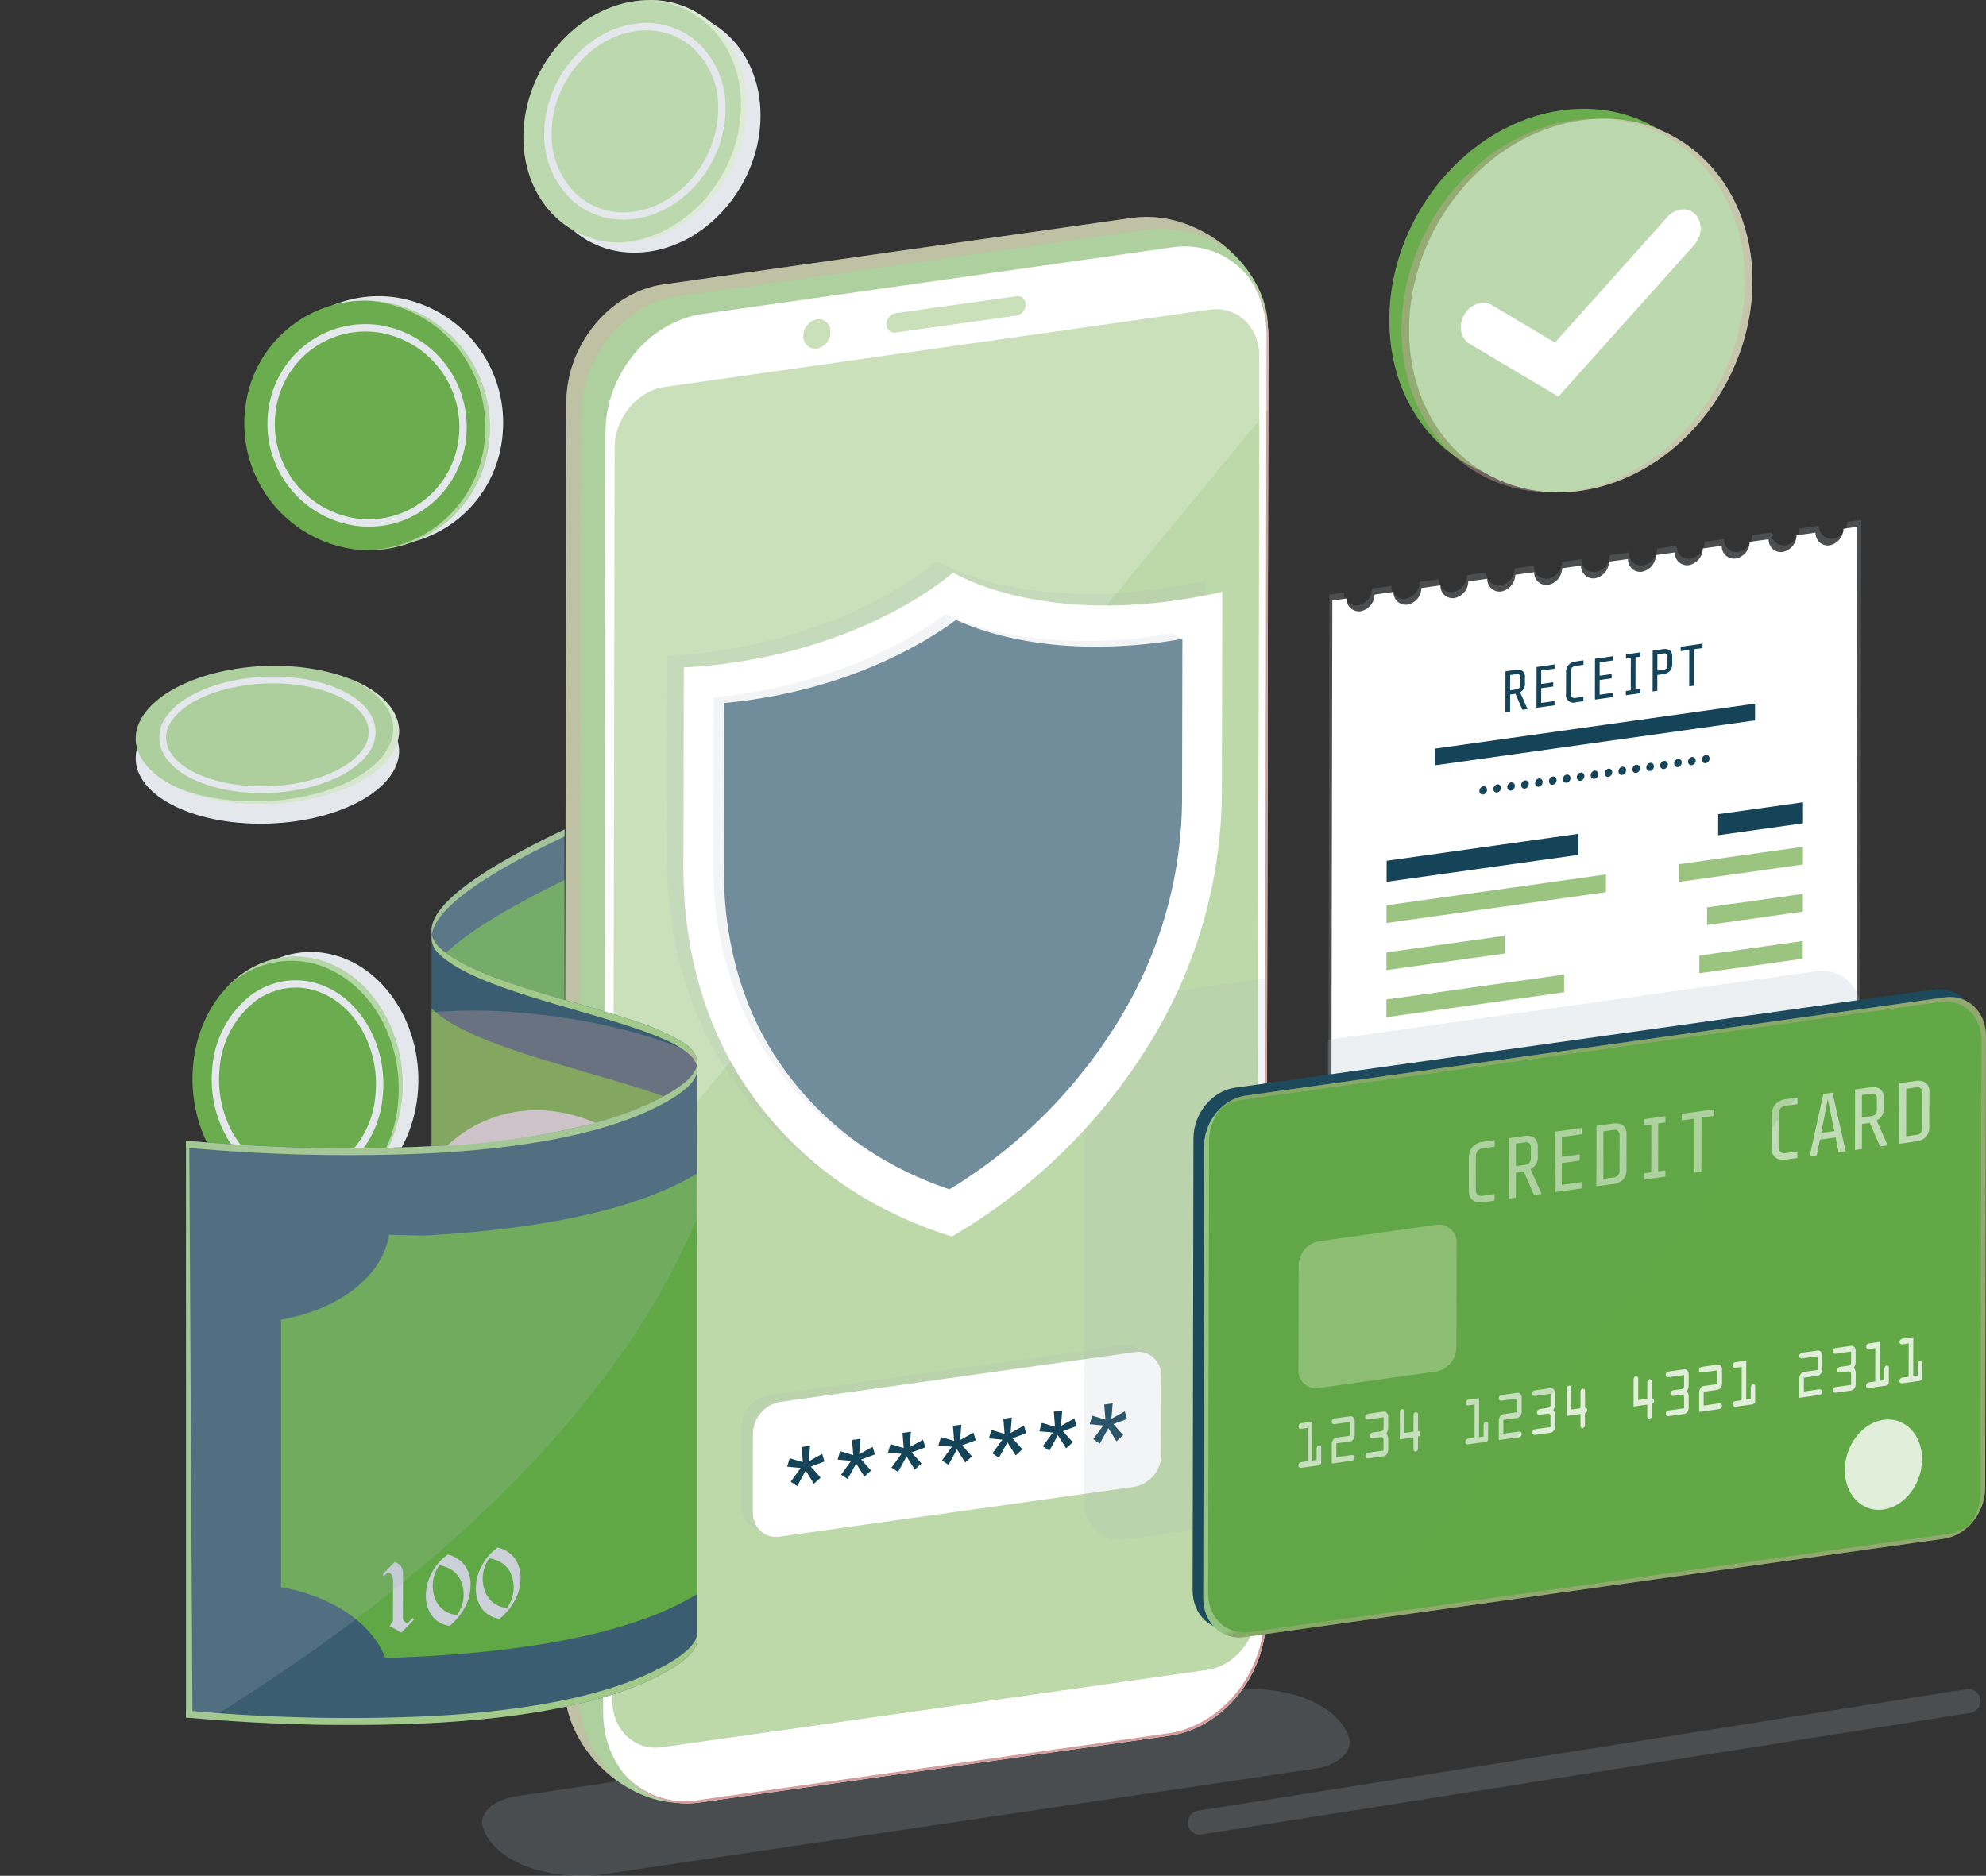 <svg xmlns="http://www.w3.org/2000/svg" xmlns:xlink="http://www.w3.org/1999/xlink" width="456" height="430.775" viewBox="0 0 456 430.775"><rect x="0" y="0" width="456" height="430.775" fill="#333333" stroke="none"/><defs><linearGradient id="a" x1="-3.629" y1="1.756" x2="-3.622" y2="1.754" gradientUnits="objectBoundingBox"><stop offset="0" stop-color="#fff"></stop><stop offset="1" stop-color="#d8a9a9"></stop></linearGradient><linearGradient id="b" x1="-3.862" y1="1.761" x2="-3.861" y2="1.758" gradientUnits="objectBoundingBox"><stop offset="0" stop-color="#d39d9e"></stop><stop offset="0.376" stop-color="#cbd0d9"></stop><stop offset="1" stop-color="#d39d9e"></stop></linearGradient><linearGradient id="c" x1="-17.332" y1="7.601" x2="-17.337" y2="7.586" xlink:href="#a"></linearGradient><linearGradient id="d" x1="-16.547" y1="7.595" x2="-16.527" y2="7.595" xlink:href="#a"></linearGradient><clipPath id="e"><path d="M206.756,151.357v51.076s17.05,4.794,21.265,6.761,6.983,3.277,8.231,5.044a4.287,4.287,0,0,1,.961,3.106l.047,160.12L79.193,380.138l-2.042-213.7Z" transform="translate(-77.151 -151.357)" fill="none"></path></clipPath><linearGradient id="f" x1="-3.987" y1="3.495" x2="-3.982" y2="3.503" xlink:href="#a"></linearGradient><linearGradient id="g" x1="-4.005" y1="3.709" x2="-4.006" y2="3.697" xlink:href="#a"></linearGradient></defs><g transform="translate(-77.151 -37.094)"><path d="M347.212,297.615c0,2.737-3.236,5.312-7.886,5.994L182.661,326.88l-3.939.589-2.112.312c-13.311,1.986-26.053-2.848-28.459-10.79-.956-3.108,2.519-6.253,7.722-7.023L318.6,285.8c13.291-1.986,26.033,2.848,28.458,10.791A3.324,3.324,0,0,1,347.212,297.615Z" transform="translate(39.847 139.641)" fill="#a8b6c0" opacity="0.2" style="isolation:isolate"></path><g transform="translate(349.883 424.992)" opacity="0.2"><path d="M254.449,318.779a2.758,2.758,0,0,1-.427-5.481l176.436-27.912a2.757,2.757,0,1,1,.863,5.445h0L254.884,318.743A2.7,2.7,0,0,1,254.449,318.779Z" transform="translate(-251.701 -285.351)" fill="#a8b6c0"></path></g><g transform="translate(206.647 86.901)"><path d="M290.661,69.173,182.793,84.5c-12.236,1.72-22.194,13.842-22.219,27.051l-.545,293.944c0,16.8,16.483,29.236,28.72,27.517l101.28-22.025c12.236-1.719,22.17-13.837,22.2-27.045l9.42-289.7C321.665,81.027,306.478,67.141,290.661,69.173Z" transform="translate(-160.029 -68.969)" fill="#add09e"></path><path d="M313.2,76.968A27.5,27.5,0,0,0,294.043,71.9L186.19,87.205c-12.251,1.742-22.212,13.84-22.212,27.072l-.552,293.935a27.611,27.611,0,0,0,9.319,20.287c-7.087-4.887-12.712-13.2-12.712-23.008l.52-293.936c.03-13.2,9.991-25.329,22.244-27.072L290.648,69.174C299.084,68.076,307.329,71.529,313.2,76.968Z" transform="translate(-160.027 -68.971)" opacity="0.4" fill="url(#a)" style="isolation:isolate"></path><path d="M296.415,73.519,188.549,88.847c-12.237,1.72-22.2,13.84-22.219,27.051l-.545,293.943c-.025,13.209,9.892,22.537,22.129,20.817l107.869-15.326c12.239-1.719,22.172-13.837,22.2-27.047l.545-293.943C318.551,81.132,308.657,71.8,296.415,73.519Z" transform="translate(-156.791 -66.527)" fill="#fff"></path><path d="M316.629,91.862l-.55,293.933c-.03,13.2-9.961,25.331-22.183,27.042l-107.882,15.34a18.544,18.544,0,0,1-16.865-6.111,18.621,18.621,0,0,0,16.437,5.592l107.88-15.34c12.253-1.711,22.183-13.811,22.183-27.037l.55-293.936a22.291,22.291,0,0,0-4.308-13.6A22.03,22.03,0,0,1,316.629,91.862Z" transform="translate(-154.899 -64.034)" fill="url(#b)"></path><path d="M304.248,82.644,179.121,100.4c-6.314.887-11.439,7.153-11.451,13.965l-.536,287.632c-.012,6.814,5.092,11.644,11.408,10.756L303.67,395c6.314-.887,11.44-7.151,11.453-13.965L315.661,93.4C315.667,86.586,310.564,81.759,304.248,82.644Z" transform="translate(-156.033 -61.339)" fill="#bdd8a9"></path><path d="M313.788,93.2l-.533,287.632c0,6.82-5.128,13.089-11.453,13.972L176.675,412.55a9.841,9.841,0,0,1-6.231-1.141,9.928,9.928,0,0,0,4.744.459l125.124-17.747c6.325-.883,11.453-7.151,11.453-13.973l.533-287.63a10.683,10.683,0,0,0-5.166-9.616C311.066,84.3,313.805,88.212,313.788,93.2Z" transform="translate(-154.171 -61.134)" fill="#bdd8a9"></path><g transform="translate(54.941 18.202)"><path d="M209.482,88.953l27.781-3.9a2.538,2.538,0,0,0,2.058-2.481,1.822,1.822,0,0,0-2.052-1.931l-27.779,3.9a2.55,2.55,0,0,0-2.059,2.506,1.79,1.79,0,0,0,1.65,1.92A1.726,1.726,0,0,0,209.482,88.953Z" transform="translate(-188.31 -80.62)" fill="#bdd8a9"></path><path d="M198.3,90.719a3.81,3.81,0,0,0,3.089-3.761,2.729,2.729,0,0,0-2.5-2.936,2.691,2.691,0,0,0-.572.014,3.865,3.865,0,0,0-3.114,3.792,2.726,2.726,0,0,0,3.1,2.891Z" transform="translate(-195.192 -78.712)" fill="#bdd8a9"></path></g><g transform="translate(56.018 18.211)"><path d="M239.123,82.557a2.517,2.517,0,0,1-2.058,2.481l-27.776,3.916a1.686,1.686,0,0,1-1.522-.514,2.054,2.054,0,0,0,.459,0L236,84.543a2.549,2.549,0,0,0,2.058-2.484,1.987,1.987,0,0,0-.552-1.433A1.848,1.848,0,0,1,239.123,82.557Z" transform="translate(-189.195 -80.626)" fill="#bdd8a9"></path><path d="M201.009,86.944a3.828,3.828,0,0,1-3.087,3.77,2.612,2.612,0,0,1-2.041-.537,2.768,2.768,0,0,0,.956.017,3.806,3.806,0,0,0,3.087-3.767,2.986,2.986,0,0,0-1.084-2.391A2.813,2.813,0,0,1,201.009,86.944Z" transform="translate(-195.881 -78.708)" fill="#bdd8a9"></path></g><path d="M318.449,94.342l-.036,16.4L165.921,295.663l.33-179.755c.017-13.219,9.981-25.337,22.225-27.062L296.334,73.514C308.577,71.8,318.468,81.143,318.449,94.342Z" transform="translate(-156.715 -66.529)" fill="#fff" opacity="0.2" style="isolation:isolate"></path></g><path d="M126.415,286.353" transform="translate(27.71 140.205)" fill="none" stroke="#cbd0d9" stroke-miterlimit="10" stroke-width="0.573"></path><g transform="translate(396.145 62.067)"><path d="M320.818,53.441c21.769-3.059,39.392,13.5,39.353,37.017-.045,23.5-17.742,45.02-39.511,48.076s-39.392-13.5-39.351-36.995C281.353,78.024,299.049,56.5,320.818,53.441Z" transform="translate(-281.309 -53.077)" fill="#6bac4f"></path><path d="M323.71,54.9c21.77-3.059,39.392,13.5,39.351,37.018-.042,23.5-17.739,45.018-39.509,48.076S284.16,126.5,284.2,103C284.243,79.485,301.941,57.963,323.71,54.9Z" transform="translate(-279.683 -52.255)" fill="#bcd8af"></path><path d="M350.913,91.917c-.052,23.484-17.742,45.02-39.507,48.07a34.482,34.482,0,0,1-5.591.333,28.186,28.186,0,0,0,3.872-.333c21.767-3.05,39.457-24.586,39.507-48.07.052-21.384-14.509-36.995-33.508-37.354C335.5,54,350.938,69.893,350.913,91.917Z" transform="translate(-267.525 -52.25)" opacity="0.4" fill="url(#c)" style="isolation:isolate"></path><path d="M284.825,102.992c-.053,21.358,14.486,36.97,33.508,37.328-19.819.566-35.275-15.331-35.226-37.328.052-23.511,17.74-45.045,39.509-48.1a34.623,34.623,0,0,1,5.587-.334,33.109,33.109,0,0,0-3.87.334C302.565,57.947,284.85,79.481,284.825,102.992Z" transform="translate(-280.298 -52.247)" opacity="0.4" fill="url(#d)" style="isolation:isolate"></path><path d="M342.311,67.913A3.837,3.837,0,0,1,345.7,69.06c1.68,1.78,1.552,4.9-.32,7l-31.17,34.806L293.821,98.732c-2.092-1.234-2.62-4.241-1.2-6.678a5.369,5.369,0,0,1,3.792-2.686,3.907,3.907,0,0,1,2.556.491l14.459,8.6,25.82-28.847A5.13,5.13,0,0,1,342.311,67.913Z" transform="translate(-275.394 -44.759)" fill="#fff"></path></g><g transform="translate(247.323 345.995)"><g opacity="0.15"><path d="M273.8,234.849c3.387-.477,6.122,2.094,6.114,5.736l-.034,17.737a7.59,7.59,0,0,1-6.137,7.458L192.176,277.24c-3.373.473-6.122-2.1-6.114-5.734l.034-17.739a7.6,7.6,0,0,1,6.137-7.458Z" transform="translate(-186.062 -234.793)" fill="#a8b6c0"></path></g><g transform="translate(2.663 1.553)"><path d="M275.506,235.843c3.387-.477,6.122,2.1,6.114,5.734l-.034,17.739a7.589,7.589,0,0,1-6.137,7.456L193.88,278.232c-3.373.477-6.12-2.1-6.114-5.734l.034-17.737a7.6,7.6,0,0,1,6.137-7.458Z" transform="translate(-187.766 -235.787)" fill="#fff"></path></g><g transform="translate(10.559 13.374)"><g transform="translate(0 9.764)"><path d="M198.086,249.6l-.288,3.553,3.066-1.7.537,1.752-3.148,1.158,2.262,2.542-1.548,1.409-1.88-3.025-1.95,3.562-1.5-1.012,2.3-3.152-3.12-.294.592-1.941,3.017.9-.273-3.475Z" transform="translate(-192.82 -249.601)" fill="#154459"></path></g><g transform="translate(11.589 8.137)"><path d="M205.487,248.56l-.286,3.553,3.08-1.7.527,1.753-3.153,1.158,2.262,2.544-1.533,1.406-1.894-3.023-1.95,3.564-1.5-1.012,2.3-3.153-3.106-.294.578-1.941,3.016.9-.273-3.473Z" transform="translate(-200.237 -248.56)" fill="#154459"></path></g><g transform="translate(23.159 6.509)"><path d="M212.912,247.518l-.286,3.552,3.064-1.7.538,1.752-3.167,1.164,2.278,2.539-1.55,1.409-1.88-3.025-1.964,3.566-1.5-1.012,2.3-3.153-3.106-.294.578-1.941,3.031.9-.273-3.473Z" transform="translate(-207.642 -247.518)" fill="#154459"></path></g><g transform="translate(34.734 4.881)"><path d="M220.317,246.476l-.288,3.553,3.066-1.7.542,1.752-3.153,1.158,2.262,2.544-1.548,1.408-1.88-3.025-1.95,3.564-1.5-1.013,2.287-3.152-3.106-.294.594-1.942,3.016.9-.273-3.473Z" transform="translate(-215.05 -246.476)" fill="#154459"></path></g><g transform="translate(46.329 3.258)"><path d="M227.733,245.437l-.286,3.552,3.066-1.7.527,1.753-3.153,1.158,2.278,2.542-1.548,1.408-1.894-3.023-1.95,3.564-1.5-1.012,2.3-3.153-3.1-.294.577-1.941,3.017.9-.273-3.473Z" transform="translate(-222.471 -245.437)" fill="#154459"></path></g><g transform="translate(57.901 1.627)"><path d="M235.144,244.393l-.286,3.552,3.064-1.7.527,1.753-3.152,1.158,2.278,2.541-1.55,1.408-1.88-3.025-1.966,3.567-1.5-1.014,2.3-3.152-3.106-.294.578-1.941,3.031.9-.273-3.473Z" transform="translate(-229.877 -244.393)" fill="#154459"></path></g><g transform="translate(69.481)"><path d="M242.55,243.352l-.286,3.552,3.066-1.7.536,1.752-3.153,1.158,2.262,2.542-1.547,1.409-1.881-3.025L239.6,252.6l-1.5-1.013,2.3-3.147-3.12-.294.592-1.942,3.017.9-.273-3.473Z" transform="translate(-237.288 -243.352)" fill="#154459"></path></g></g></g><g transform="translate(77.151 37.094)"><g transform="translate(44.192 218.616)"><g transform="translate(3.637)"><path d="M134.938,177.339c13.219,2.381,22.556,17.034,20.869,32.729s-13.758,26.479-26.976,24.1-22.558-17.034-20.872-32.718S121.72,174.956,134.938,177.339Z" transform="translate(-107.762 -177.009)" fill="#e4e8ec"></path></g><g transform="translate(0 1.064)"><path d="M132.61,178.019c13.219,2.381,22.556,17.034,20.869,32.731s-13.758,26.478-26.978,24.1-22.556-17.036-20.87-32.718S119.39,175.638,132.61,178.019Z" transform="translate(-105.434 -177.69)" fill="#6bac4f"></path></g><g transform="translate(7.389 1.058)" opacity="0.5"><path d="M150.828,210.759a29.661,29.661,0,0,1-7.962,17.664,30.111,30.111,0,0,0,7.061-16.711c1.691-15.7-7.648-30.35-20.867-32.742a21.089,21.089,0,0,0-18.9,6.306c5.072-5.681,12.242-8.622,19.78-7.261C143.161,180.4,152.5,195.058,150.828,210.759Z" transform="translate(-110.163 -177.686)" fill="#fff"></path></g><g transform="translate(4.415 6.505)"><path d="M128.41,227.8a16.87,16.87,0,0,1-2.981-.267c-10.744-1.936-18.376-13.826-17.011-26.511a23.347,23.347,0,0,1,8.744-16.328,17.061,17.061,0,0,1,13.347-3.258h0c10.742,1.936,18.375,13.826,17.009,26.509a23.337,23.337,0,0,1-8.748,16.325A17.231,17.231,0,0,1,128.41,227.8Zm-.887-44.937a15.537,15.537,0,0,0-9.347,3.188A21.669,21.669,0,0,0,110.1,201.2c-1.27,11.819,5.741,22.881,15.63,24.662a15.387,15.387,0,0,0,12.025-2.95,21.657,21.657,0,0,0,8.081-15.153c1.27-11.817-5.741-22.879-15.631-24.661h0a15.129,15.129,0,0,0-2.681-.241Z" transform="translate(-108.26 -181.172)" fill="#e4e8ec"></path></g></g><g transform="translate(0 178.535)"><g clip-path="url(#e)"><g transform="translate(42.717 -3.794)"><g transform="translate(0.009)"><path d="M221.848,193.475V326.094c-.353,2.336-3.111,4.983-9.166,8.052-33.809,17.17-108.186,9.4-108.186,9.4V211.086a404.984,404.984,0,0,0,56.314,1.288h.066c18.878-1.013,38.489-3.917,51.81-10.683,6.028-3.052,8.787-5.68,9.153-8.034A.875.875,0,0,0,221.848,193.475Z" transform="translate(-104.496 -123.873)" fill="#3b5d71"></path><path d="M209.71,148.929V281.384s-3.18,1.1-8.159,2.978V218.531a1.986,1.986,0,0,0,0-.68c-.942-10.167-47.471-14.762-59.239-26.162a5.323,5.323,0,0,1-1.737-3.289v-.847C141.6,172.569,209.71,148.929,209.71,148.929Z" transform="translate(-84.202 -148.929)" fill="#3b5d71"></path><path d="M201.553,203.642a1.987,1.987,0,0,1,0,.68,1.031,1.031,0,0,1-.013.183c-.367,2.355-3.127,4.983-9.153,8.034-13.323,6.764-32.934,9.669-51.81,10.681V174.191a5.315,5.315,0,0,0,1.737,3.289C154.082,188.88,200.611,193.475,201.553,203.642Z" transform="translate(-84.201 -134.72)" fill="#3b5d71"></path></g><g transform="translate(21.809 11.112)"><path d="M214,209.552v96.624c-1.139.7-2.425,1.416-3.878,2.148-15.148,7.7-37.467,11-58.939,12.153h-.069c-2.923.166-5.828.275-8.714.348-.075-.183-.147-.367-.241-.55-3.216-7.686-12.3-13.7-23.714-15.681V243.158c13.033-2.261,22.979-9.744,24.726-18.973a4.842,4.842,0,0,0,.089-.514l7.85.184h.072c21.473-1.158,43.79-4.467,58.939-12.151C211.577,210.968,212.863,210.25,214,209.552Z" transform="translate(-118.448 -125.942)" fill="#60a845"></path><path d="M208.534,156.041V277.393s-3.181,1.1-8.164,2.977V214.539a1.984,1.984,0,0,0,0-.68c-.9-9.759-43.881-14.4-57.687-24.854C156.173,176.433,192.576,161.982,208.534,156.041Z" transform="translate(-104.816 -156.041)" fill="#60a845"></path><path d="M193.89,205.5c-.478.258-.973.516-1.508.791-13.311,6.766-32.925,9.669-51.806,10.681V185.315l.13.128C149.77,194.21,176.941,199.452,193.89,205.5Z" transform="translate(-106.001 -139.575)" fill="#60a845"></path></g><path d="M221.853,193.475v1.6a.6.6,0,0,1-.017.183c-.367,2.355-3.125,4.984-9.155,8.034-13.311,6.766-32.925,9.67-51.806,10.683H160.8a405.438,405.438,0,0,1-56.312-1.287v-1.6a405.2,405.2,0,0,0,56.312,1.286h.073c18.881-1.011,38.5-3.917,51.806-10.681a37.506,37.506,0,0,0,5.294-3.161c.459-.333.866-.663,1.233-.975a4.321,4.321,0,0,0,.441-.4,5.273,5.273,0,0,0,.553-.552c.147-.147.275-.313.4-.459s.241-.312.35-.459a4.018,4.018,0,0,0,.294-.459l.222-.384a2.785,2.785,0,0,0,.183-.5,3.079,3.079,0,0,0,.13-.423c.017-.089.036-.166.053-.258A.568.568,0,0,0,221.853,193.475Z" transform="translate(-104.49 -123.873)" fill="#a3c98a"></path><path d="M221.853,277.223v1.6a.654.654,0,0,1-.017.183c-.367,2.353-3.125,4.983-9.155,8.034-13.311,6.764-32.925,9.669-51.806,10.68H160.8a404.961,404.961,0,0,1-56.312-1.286v-1.6a404.961,404.961,0,0,0,56.312,1.287h.073c18.881-1.011,38.5-3.916,51.806-10.683a37.355,37.355,0,0,0,5.294-3.161c.459-.33.866-.661,1.233-.973a4.686,4.686,0,0,0,.441-.4,5.136,5.136,0,0,0,.553-.553c.147-.145.275-.311.4-.459s.241-.309.35-.458a4.023,4.023,0,0,0,.294-.459l.222-.386a2.829,2.829,0,0,0,.183-.5,3.08,3.08,0,0,0,.13-.423c.017-.089.036-.166.053-.258A.564.564,0,0,0,221.853,277.223Z" transform="translate(-104.49 -76.765)" fill="#a3c98a"></path><path d="M209.718,148.929v1.6s-66.952,23.237-69.085,38.239c-.019-.111-.038-.239-.056-.367v-.847C141.588,172.569,209.718,148.929,209.718,148.929Z" transform="translate(-84.192 -148.929)" fill="#a3c98a"></path><path d="M201.555,203.642a2.067,2.067,0,0,1,0,.68.6.6,0,0,1-.019.183c-.017.089-.036.166-.055.258a5.29,5.29,0,0,0-1.727-2.628c-.147-.147-.312-.277-.478-.423a23.217,23.217,0,0,0-4.855-2.866c-.439-.184-.9-.386-1.38-.587a10.9,10.9,0,0,0-1.064-.442c-.312-.128-.627-.258-.937-.367-6.067-2.334-14.009-4.5-21.823-6.8-1.084-.312-2.169-.644-3.236-.956-.147-.056-.312-.091-.459-.147-.4-.13-.8-.258-1.212-.369-1.508-.459-2.978-.937-4.412-1.416-.111-.037-.239-.091-.369-.13-1.066-.348-2.112-.716-3.125-1.083l-.275-.111c-.369-.13-.736-.277-1.1-.4-.644-.239-1.287-.5-1.894-.736-1.47-.6-2.848-1.212-4.136-1.837-.312-.147-.606-.314-.9-.459a29.518,29.518,0,0,1-4.6-2.886c-.423-.331-.806-.68-1.175-1.03a5.26,5.26,0,0,1-1.748-3.291v-1.6c.02.128.037.256.056.367v.056c.055.22.109.441.184.661.017.019.017.038.036.073a4.526,4.526,0,0,0,.35.716,3.394,3.394,0,0,0,.423.627.41.41,0,0,0,.089.111,4.052,4.052,0,0,0,.608.68C154.088,188.878,200.618,193.475,201.555,203.642Z" transform="translate(-84.192 -134.72)" fill="#a3c98a"></path><path d="M104.491,204.746V337.2l1.472.1-.736-132.56Z" transform="translate(-104.489 -117.533)" fill="#a3c98a"></path><path d="M186.492,220.636v68.131c-11.4-4.8-19.173-16.583-19.137-31.42A45.816,45.816,0,0,1,186.492,220.636Z" transform="translate(-69.129 -108.595)" fill="#62a847"></path><path d="M176.9,203.173a177.833,177.833,0,0,1-34.029,5.239,29.978,29.978,0,0,1,25.2-7.776A35.732,35.732,0,0,1,176.9,203.173Z" transform="translate(-82.901 -120.05)" fill="#cbd0d9"></path><path d="M170.509,200.184" transform="translate(-67.355 -120.099)" fill="#5c7e8d"></path><g transform="translate(45.115 180.673)"><g transform="translate(0 3.323)"><path d="M136.12,266.688a2.743,2.743,0,0,1,1.484.977,3.19,3.19,0,0,1,.47,1.866l-.02,9.933a1.121,1.121,0,0,0,.134.6,3.135,3.135,0,0,0,.859.736l1.2-1.227.337.352-2.909,2.961-2.666-1.523.747-1.162.017-8.875a5.128,5.128,0,0,0-.1-1.245,1.727,1.727,0,0,0-.538-.817l-.439-.156a1.32,1.32,0,0,0-.609.413l-.387.4-.338-.372Z" transform="translate(-133.364 -266.688)" fill="#cbd0d9"></path></g><g transform="translate(9.937 1.608)"><path d="M148.63,268a7.525,7.525,0,0,1,1.375,4.6,10.611,10.611,0,0,1-1.308,5.1,14.421,14.421,0,0,1-3.487,4.244,6.194,6.194,0,0,1-2.864-1.111,6.1,6.1,0,0,1-1.953-2.512,8.28,8.28,0,0,1-.669-3.35,11.156,11.156,0,0,1,1.375-5.186,11.584,11.584,0,0,1,3.655-4.194A6.564,6.564,0,0,1,148.63,268Zm-.556,9.08a8.164,8.164,0,0,0-.3-5.5,5.855,5.855,0,0,0-1.919-2.355,7.629,7.629,0,0,0-3.02-1.178,8.111,8.111,0,0,0-.8,8.076,5.841,5.841,0,0,0,2.106,2.417,5.218,5.218,0,0,0,2.8.883,10.949,10.949,0,0,0,1.138-2.345" transform="translate(-139.724 -265.59)" fill="#cbd0d9"></path></g><g transform="translate(21.415)"><path d="M155.964,266.964a7.414,7.414,0,0,1,1.377,4.6,10.609,10.609,0,0,1-1.292,5.1,14.756,14.756,0,0,1-3.5,4.245,6.142,6.142,0,0,1-2.852-1.111,5.944,5.944,0,0,1-1.953-2.514,8.3,8.3,0,0,1-.67-3.348,11.342,11.342,0,0,1,1.361-5.184,11.584,11.584,0,0,1,3.655-4.194A6.447,6.447,0,0,1,155.964,266.964Zm-.537,9.078a8.164,8.164,0,0,0-.294-5.5,5.746,5.746,0,0,0-1.937-2.352,7.545,7.545,0,0,0-3-1.183,8,8,0,0,0-.8,8.076,5.841,5.841,0,0,0,2.106,2.417,5.235,5.235,0,0,0,2.783.884,10.96,10.96,0,0,0,1.153-2.348" transform="translate(-147.07 -264.561)" fill="#cbd0d9"></path></g></g><path d="M209.709,148.929V281.384s-3.178,1.1-8.159,2.978V218.531a1.987,1.987,0,0,0,0-.68c-.941-10.167-47.471-14.762-59.237-26.162a5.315,5.315,0,0,1-1.737-3.289v-.847C141.6,172.569,209.709,148.929,209.709,148.929Z" transform="translate(-84.193 -148.929)" fill="#a8b6c0" opacity="0.3" style="isolation:isolate"></path><path d="M201.127,195.816c2.022,3.5-2.789,7.278-8.744,10.3-8.9,4.527-20.631,7.323-33.35,9.02-5.878.784-12.208,1.327-18.456,1.661V186.033a115.206,115.206,0,0,1,19.37,0C187.523,188.28,201.127,195.816,201.127,195.816Z" transform="translate(-84.191 -128.288)" fill="#d6a4a5" opacity="0.3" style="isolation:isolate"></path><path d="M221.854,193.475v35.353a166.923,166.923,0,0,1-18.712,33.028c-17.339,24.217-46.09,52.9-93.448,82.146-3.312-.258-5.2-.459-5.2-.459V211.086a405.129,405.129,0,0,0,56.307,1.289h.073c18.88-1.012,38.5-3.917,51.806-10.681,6.03-3.053,8.786-5.683,9.153-8.034A.614.614,0,0,0,221.854,193.475Z" transform="translate(-104.488 -123.873)" fill="#b1bdc6" opacity="0.2" style="isolation:isolate"></path></g></g></g><g transform="translate(120.172)"><g transform="translate(3.264 2.314)"><path d="M181.8,38.811c14.128-1.986,25.567,8.761,25.539,24.023S195.83,92.065,181.7,94.05c-14.145,1.989-25.579-8.759-25.551-24.02S167.668,40.8,181.8,38.811Z" transform="translate(-156.151 -38.575)" fill="#e4e8ec"></path></g><path d="M179.715,37.33c14.128-1.986,25.567,8.759,25.537,24.022s-11.512,29.231-25.64,31.217-25.579-8.761-25.55-24.023S165.574,39.318,179.715,37.33Z" transform="translate(-154.062 -37.094)" fill="#bcd8af"></path><g transform="translate(21.584 0.014)" opacity="0.5"><path d="M197.49,61.342c-.036,15.258-11.525,29.229-25.645,31.215a24.434,24.434,0,0,1-3.969.22,22.95,22.95,0,0,0,2.737-.22c14.137-1.986,25.606-15.958,25.645-31.215.038-13.806-9.337-23.9-21.562-24.231C187.524,36.763,197.505,47.077,197.49,61.342Z" transform="translate(-167.876 -37.103)" fill="#fff"></path></g><g transform="translate(4.786 5.258)"><path d="M175.3,85.635a17.419,17.419,0,0,1-11.575-4.284,20.3,20.3,0,0,1-6.592-15.489c.023-12.287,9.323-23.587,20.733-25.19l.12.836-.12-.836a17.679,17.679,0,0,1,14.3,4.094,20.311,20.311,0,0,1,6.589,15.487c-.023,12.287-9.323,23.589-20.734,25.192A19.578,19.578,0,0,1,175.3,85.635Zm5.281-43.468a17.757,17.757,0,0,0-2.477.18h0c-10.609,1.491-19.259,12.042-19.281,23.522a18.629,18.629,0,0,0,6.008,14.211,16.019,16.019,0,0,0,12.955,3.694c10.609-1.491,19.259-12.044,19.28-23.522a18.379,18.379,0,0,0-6.009-14.212,15.763,15.763,0,0,0-10.476-3.872Z" transform="translate(-157.125 -40.459)" fill="#e4e8ec"></path></g></g><g transform="translate(56.103 68.017)"><g transform="translate(3.065)"><path d="M146.325,80.85A29.113,29.113,0,0,1,171.2,112.934a27.745,27.745,0,0,1-30.347,24.87q-.391-.04-.783-.089a29.115,29.115,0,0,1-24.875-32.07A27.754,27.754,0,0,1,145.55,80.762C145.808,80.787,146.067,80.817,146.325,80.85Z" transform="translate(-115.019 -80.625)" fill="#e4e8ec"></path></g><g transform="translate(0 1.021)"><path d="M144.366,81.5a29.109,29.109,0,0,1,24.872,32.084,27.741,27.741,0,0,1-30.342,24.87c-.262-.027-.525-.056-.786-.089a29.12,29.12,0,0,1-24.876-32.07,27.755,27.755,0,0,1,30.354-24.884Q143.977,81.455,144.366,81.5Z" transform="translate(-113.057 -81.278)" fill="#6bac4f"></path></g><g transform="translate(27.176 1.009)" opacity="0.5"><path d="M159.454,113.6a27.8,27.8,0,0,1-28.014,25,27.8,27.8,0,0,0,27.006-25,29.143,29.143,0,0,0-24.889-32.1,22,22,0,0,0-3.108-.222,26.326,26.326,0,0,1,4.136.222A29.117,29.117,0,0,1,159.454,113.6Z" transform="translate(-130.45 -81.271)" fill="#fff"></path></g><g transform="translate(5.299 6.423)"><path d="M139.737,131.243a22.591,22.591,0,0,1-2.959-.194,23.635,23.635,0,0,1-20.184-26,22.74,22.74,0,0,1,8.567-15.54,22.237,22.237,0,0,1,16.722-4.581,23.635,23.635,0,0,1,20.183,26.006,22.726,22.726,0,0,1-8.562,15.53A22.17,22.17,0,0,1,139.737,131.243Zm-.806-44.809a20.483,20.483,0,0,0-12.722,4.412,21.051,21.051,0,0,0-7.931,14.394,21.926,21.926,0,0,0,18.717,24.131,20.566,20.566,0,0,0,15.462-4.231,21.056,21.056,0,0,0,7.926-14.386,21.936,21.936,0,0,0-18.719-24.144h0A21.053,21.053,0,0,0,138.93,86.434Z" transform="translate(-116.448 -84.736)" fill="#e4e8ec"></path></g></g><g transform="translate(31.161 152.903)"><g transform="translate(0.002 4.564)"><path d="M138.5,138.707c15.523,2.8,23.1,11.789,16.925,20.086s-23.733,12.744-39.256,9.945-23.1-11.791-16.931-20.078S122.991,135.912,138.5,138.707Z" transform="translate(-97.095 -137.873)" fill="#e4e8ec"></path></g><g transform="translate(0 0)"><path d="M138.5,135.786c15.523,2.8,23.094,11.791,16.926,20.086s-23.734,12.745-39.259,9.945-23.1-11.789-16.931-20.076S122.994,132.991,138.5,135.786Z" transform="translate(-97.094 -134.952)" fill="#accf9d"></path></g><g transform="translate(10.273 2.885)" opacity="0.5"><path d="M151.723,154.833c-6.158,8.292-23.734,12.742-39.248,9.945a39.187,39.187,0,0,1-8.806-2.572,41.764,41.764,0,0,0,7.445,2.022c15.515,2.812,33.09-1.655,39.248-9.945,4.853-6.508,1.214-13.458-8.07-17.484C152.587,140.733,156.8,148.016,151.723,154.833Z" transform="translate(-103.669 -136.799)" fill="#fff"></path></g><g transform="translate(5.419 2.476)"><path d="M124.055,163.288a43.534,43.534,0,0,1-7.684-.67c-7.833-1.413-13.545-4.875-15.278-9.261a7.939,7.939,0,0,1,1.314-7.939c5.056-6.8,19.414-10.475,32-8.216h0c7.833,1.414,13.545,4.875,15.276,9.256a7.958,7.958,0,0,1-1.319,7.951C144.32,159.843,134.328,163.288,124.055,163.288Zm2.567-25.2c-9.769,0-19.192,3.2-22.961,8.267a6.443,6.443,0,0,0-1.117,6.431c1.534,3.88,6.8,6.983,14.1,8.3,12.061,2.18,25.725-1.236,30.458-7.6a6.462,6.462,0,0,0,1.123-6.447c-1.533-3.877-6.8-6.983-14.1-8.3a42.581,42.581,0,0,0-7.508-.653Z" transform="translate(-100.563 -136.537)" fill="#e4e8ec"></path></g></g><path d="M128.389,135.12" transform="translate(-48.33 18.045)" fill="#d39d9e"></path></g><g transform="translate(326.067 156.468)"><path d="M277.935,249.127l29.523-2.7,15.333,52.5-76.826,10.792c-5.258.736-9.525-3.255-9.506-8.934l.2-103.794c0-5.662,4.264-10.866,9.522-11.6l31.968-4.484.091.089Z" transform="translate(-236.459 -75.573)" fill="#a8b6c0" opacity="0.15" style="isolation:isolate"></path><g transform="translate(55.984)"><g opacity="0.2"><path d="M394.766,113.494l-.331,177.925-122.146,17.17.331-177.925,3.319-.466a2.867,2.867,0,0,0,2.742,2.983,2.75,2.75,0,0,0,.506-.023,4.043,4.043,0,0,0,3.259-3.875l4.414-.62a2.853,2.853,0,0,0,3.237,2.961,4.009,4.009,0,0,0,3.248-3.872l4.423-.627a2.844,2.844,0,0,0,2.7,2.984,2.726,2.726,0,0,0,.541-.025,4.03,4.03,0,0,0,3.248-3.872l4.414-.62a2.866,2.866,0,0,0,2.742,2.984,3.055,3.055,0,0,0,.506-.023,4.043,4.043,0,0,0,3.259-3.875l4.414-.62a2.843,2.843,0,0,0,2.692,2.986,2.882,2.882,0,0,0,.531-.023,4.02,4.02,0,0,0,3.259-3.875l4.416-.62a2.854,2.854,0,0,0,3.237,2.962,4.029,4.029,0,0,0,3.259-3.875l4.414-.62a2.847,2.847,0,0,0,2.7,2.986,2.937,2.937,0,0,0,.55-.025,4.009,4.009,0,0,0,3.237-3.87l4.425-.623a2.851,2.851,0,0,0,2.709,2.984,2.713,2.713,0,0,0,.528-.023,4.042,4.042,0,0,0,3.259-3.875l4.416-.619a2.853,2.853,0,0,0,2.72,2.983,2.729,2.729,0,0,0,.517-.022,4.012,4.012,0,0,0,3.248-3.873l4.425-.622a2.842,2.842,0,0,0,2.694,2.986,2.877,2.877,0,0,0,.544-.023,4.028,4.028,0,0,0,3.247-3.873l4.416-.62a2.864,2.864,0,0,0,2.741,2.983,2.761,2.761,0,0,0,.508-.023,4.039,4.039,0,0,0,3.259-3.873Z" transform="translate(-272.289 -113.494)" fill="#a8b6c0"></path></g><g transform="translate(0.689 1.594)"><path d="M393.607,114.514l-.327,175.6L272.73,307.059l.327-175.6,3.275-.462a2.827,2.827,0,0,0,2.7,2.947,3.025,3.025,0,0,0,.5-.023,3.991,3.991,0,0,0,3.219-3.825l4.356-.612a2.818,2.818,0,0,0,2.684,2.945,2.92,2.92,0,0,0,.509-.022,3.963,3.963,0,0,0,3.208-3.823l4.366-.614a2.808,2.808,0,0,0,2.661,2.947,2.779,2.779,0,0,0,.534-.023,3.978,3.978,0,0,0,3.206-3.823l4.356-.612a2.822,2.822,0,0,0,2.7,2.945,2.886,2.886,0,0,0,.506-.022,3.991,3.991,0,0,0,3.219-3.825l4.356-.613a2.807,2.807,0,0,0,3.183,2.925,3.971,3.971,0,0,0,3.219-3.823l4.356-.612a2.813,2.813,0,0,0,3.194,2.922,3.975,3.975,0,0,0,3.217-3.822l4.356-.612a2.809,2.809,0,0,0,2.664,2.945,2.838,2.838,0,0,0,.541-.025,3.957,3.957,0,0,0,3.2-3.82l4.367-.614a2.813,2.813,0,0,0,2.67,2.945,2.932,2.932,0,0,0,.523-.023,3.989,3.989,0,0,0,3.219-3.825l4.356-.612a2.812,2.812,0,0,0,3.192,2.923,3.956,3.956,0,0,0,3.206-3.822l4.369-.616a2.805,2.805,0,0,0,2.659,2.947,2.778,2.778,0,0,0,.534-.023,3.975,3.975,0,0,0,3.208-3.82l4.356-.613a2.825,2.825,0,0,0,2.7,2.944,2.725,2.725,0,0,0,.5-.023,3.985,3.985,0,0,0,3.217-3.823Z" transform="translate(-272.73 -114.514)" fill="#fff"></path><g transform="translate(12.73 26.839)"><g transform="translate(0.037 53.009)"><path d="M331.291,165.617l-.008,4.073L280.9,176.77l.006-4.072Z" transform="translate(-280.901 -165.617)" fill="#9bc480"></path></g><g transform="translate(67.254 46.656)"><path d="M352.32,161.551l-.008,4.073-28.392,3.991.008-4.073Z" transform="translate(-323.92 -161.551)" fill="#9bc480"></path></g><g transform="translate(0.019 67.092)"><path d="M308.065,174.63l-.006,4.073-27.17,3.817.008-4.072Z" transform="translate(-280.889 -174.63)" fill="#9bc480"></path></g><g transform="translate(73.624 57.474)"><path d="M350.008,168.475,350,172.547l-22,3.092.008-4.072Z" transform="translate(-327.997 -168.475)" fill="#9bc480"></path></g><g transform="translate(0 76.006)"><path d="M321.689,180.335l-.008,4.061-40.8,5.73.008-4.061Z" transform="translate(-280.877 -180.335)" fill="#9bc480"></path></g><g transform="translate(71.863 68.302)"><path d="M350.62,175.4l-.006,4.062L326.87,182.8l.008-4.061Z" transform="translate(-326.87 -175.405)" fill="#9bc480"></path></g><g transform="translate(0.055)"><g transform="translate(56.445 27.822)"><path d="M317.906,149.5a.768.768,0,0,1,.859.662.806.806,0,0,1,0,.163,1.073,1.073,0,0,1-.866,1.055.763.763,0,0,1-.858-.658.642.642,0,0,1,0-.155A1.082,1.082,0,0,1,317.906,149.5Z" transform="translate(-317.037 -149.497)" fill="#154459"></path></g><g transform="translate(59.637 27.372)"><path d="M319.949,149.217a.768.768,0,0,1,.869.653.778.778,0,0,1,0,.17,1.078,1.078,0,0,1-.877,1.056.768.768,0,0,1-.859-.659.837.837,0,0,1,0-.153A1.083,1.083,0,0,1,319.949,149.217Z" transform="translate(-319.08 -149.209)" fill="#154459"></path></g><g transform="translate(62.826 26.928)"><path d="M322,148.931a.765.765,0,0,1,.863.823,1.073,1.073,0,0,1-.866,1.056.767.767,0,0,1-.869-.648.811.811,0,0,1-.006-.162A1.084,1.084,0,0,1,322,148.931Z" transform="translate(-321.121 -148.925)" fill="#154459"></path></g><g transform="translate(66.026 26.476)"><path d="M324.038,148.642a.767.767,0,0,1,.859.664.78.78,0,0,1,0,.159,1.072,1.072,0,0,1-.867,1.055.763.763,0,0,1-.858-.656.871.871,0,0,1,0-.156A1.079,1.079,0,0,1,324.038,148.642Z" transform="translate(-323.169 -148.636)" fill="#154459"></path></g><g transform="translate(69.215 26.027)"><path d="M326.08,148.356a.769.769,0,0,1,.869.656.734.734,0,0,1,0,.166,1.078,1.078,0,0,1-.878,1.056.766.766,0,0,1-.859-.659.817.817,0,0,1,0-.152A1.082,1.082,0,0,1,326.08,148.356Z" transform="translate(-325.21 -148.348)" fill="#154459"></path></g><g transform="translate(72.403 25.577)"><path d="M328.13,148.066a.77.77,0,0,1,.859.669.859.859,0,0,1,0,.156,1.081,1.081,0,0,1-.869,1.055.765.765,0,0,1-.867-.65.74.74,0,0,1-.006-.156A1.083,1.083,0,0,1,328.13,148.066Z" transform="translate(-327.25 -148.06)" fill="#154459"></path></g><g transform="translate(11.092 13.786)"><path d="M361.52,140.514l-.006,3.839-73.5,10.33.006-3.839Z" transform="translate(-288.011 -140.514)" fill="#154459"></path></g><g transform="translate(28.293 96.719)"><path d="M337.837,193.592l-.014,7.306-38.8,5.453.013-7.3Z" transform="translate(-299.02 -193.592)" fill="#154459"></path></g><g transform="translate(0 43.686)"><path d="M324.926,159.65l-.009,4.834-44,6.184.009-4.834Z" transform="translate(-280.912 -159.65)" fill="#154459"></path></g><g transform="translate(76.126 36.434)"><path d="M349.125,155.009l-.009,4.834-19.483,2.737.009-4.834Z" transform="translate(-329.633 -155.009)" fill="#154459"></path></g><g transform="translate(21.32 32.758)"><path d="M295.435,152.662a.768.768,0,0,1,.859.662.794.794,0,0,1,0,.161,1.075,1.075,0,0,1-.866,1.055.765.765,0,0,1-.875-.806A1.083,1.083,0,0,1,295.435,152.662Z" transform="translate(-294.557 -152.656)" fill="#154459"></path></g><g transform="translate(24.521 32.309)"><path d="M297.474,152.375a.767.767,0,0,1,.859.662.793.793,0,0,1,0,.161,1.075,1.075,0,0,1-.866,1.056.765.765,0,0,1-.858-.659.633.633,0,0,1,0-.153A1.082,1.082,0,0,1,297.474,152.375Z" transform="translate(-296.605 -152.369)" fill="#154459"></path></g><g transform="translate(27.714 31.86)"><path d="M299.518,152.089a.761.761,0,0,1,.858.65.8.8,0,0,1,0,.173,1.07,1.07,0,0,1-.866,1.056.764.764,0,0,1-.858-.658.639.639,0,0,1,0-.155A1.082,1.082,0,0,1,299.518,152.089Z" transform="translate(-298.649 -152.081)" fill="#154459"></path></g><g transform="translate(30.9 31.414)"><path d="M301.568,151.8a.767.767,0,0,1,.859.662.8.8,0,0,1,0,.161,1.073,1.073,0,0,1-.867,1.056.767.767,0,0,1-.867-.652.846.846,0,0,1-.006-.155A1.084,1.084,0,0,1,301.568,151.8Z" transform="translate(-300.688 -151.796)" fill="#154459"></path></g><g transform="translate(34.099 30.962)"><path d="M303.605,151.513a.769.769,0,0,1,.859.666.78.78,0,0,1,0,.159,1.073,1.073,0,0,1-.867,1.055.758.758,0,0,1-.858-.644.75.75,0,0,1,0-.167A1.076,1.076,0,0,1,303.605,151.513Z" transform="translate(-302.735 -151.507)" fill="#154459"></path></g><g transform="translate(37.289 30.514)"><path d="M305.646,151.226a.774.774,0,0,1,.864.825,1.074,1.074,0,0,1-.869,1.055.765.765,0,0,1-.858-.659.817.817,0,0,1,0-.152A1.085,1.085,0,0,1,305.646,151.226Z" transform="translate(-304.777 -151.22)" fill="#154459"></path></g><g transform="translate(40.479 30.066)"><path d="M307.686,150.941a.771.771,0,0,1,.87.655.745.745,0,0,1,0,.167,1.079,1.079,0,0,1-.878,1.056.765.765,0,0,1-.858-.656.851.851,0,0,1,0-.155A1.076,1.076,0,0,1,307.686,150.941Z" transform="translate(-306.819 -150.933)" fill="#154459"></path></g><g transform="translate(43.678 29.617)"><path d="M309.736,150.652a.77.77,0,0,1,.859.666.76.76,0,0,1,0,.158,1.073,1.073,0,0,1-.867,1.055.759.759,0,0,1-.858-.647.82.82,0,0,1-.006-.164A1.075,1.075,0,0,1,309.736,150.652Z" transform="translate(-308.866 -150.646)" fill="#154459"></path></g><g transform="translate(46.868 29.172)"><path d="M311.777,150.367a.769.769,0,0,1,.859.666.882.882,0,0,1,0,.158,1.077,1.077,0,0,1-.869,1.056.765.765,0,0,1-.858-.658.854.854,0,0,1,0-.155A1.079,1.079,0,0,1,311.777,150.367Z" transform="translate(-310.908 -150.361)" fill="#154459"></path></g><g transform="translate(50.058 28.719)"><path d="M313.819,150.079a.768.768,0,0,1,.867.653.758.758,0,0,1,0,.169,1.073,1.073,0,0,1-.877,1.056.765.765,0,0,1-.858-.661.6.6,0,0,1,0-.15A1.078,1.078,0,0,1,313.819,150.079Z" transform="translate(-312.949 -150.071)" fill="#154459"></path></g><g transform="translate(53.247 28.27)"><path d="M315.869,149.79a.769.769,0,0,1,.859.664.778.778,0,0,1,0,.159,1.073,1.073,0,0,1-.866,1.056.766.766,0,0,1-.867-.65.654.654,0,0,1-.006-.156A1.084,1.084,0,0,1,315.869,149.79Z" transform="translate(-314.991 -149.784)" fill="#154459"></path></g><g transform="translate(27.281)"><g transform="translate(0 5.975)"><path d="M301.734,140.7l1.717,3.872-1.175.164-1.6-3.67-1.22.172-.006,3.892-1.081.153.017-9.384,2.339-.328a2.062,2.062,0,0,1,1.594.278,1.811,1.811,0,0,1,.536,1.514v1.286A2.06,2.06,0,0,1,301.734,140.7Zm-.866-.653a1.043,1.043,0,0,0,.692-.337,1.231,1.231,0,0,0,.216-.775v-1.539a.947.947,0,0,0-.214-.7.815.815,0,0,0-.689-.134l-1.408.2-.006,3.492,1.406-.2" transform="translate(-298.372 -135.515)" fill="#154459"></path></g><g transform="translate(7.127 4.777)"><path d="M307.092,134.748v.977l-3.067.43,0,3.078,2.758-.387v.977l-2.758.387-.006,3.38,3.066-.431v.977l-4.147.583.016-9.384Z" transform="translate(-302.933 -134.748)" fill="#154459"></path></g><g transform="translate(13.884 3.845)"><path d="M311.294,134.152v1.016l-1.88.269a1.142,1.142,0,0,0-.747.406,1.1,1.1,0,0,0-.291.744l-.009,5.341a.862.862,0,0,0,.288.675.9.9,0,0,0,.745.186l1.88-.264v1.017l-1.761.247a1.729,1.729,0,0,1-2.233-1.958L307.3,137a2.376,2.376,0,0,1,2.145-2.589c.03,0,.061-.006.092-.008Z" transform="translate(-307.258 -134.152)" fill="#154459"></path></g><g transform="translate(20.544 2.892)"><path d="M315.679,133.542v.975l-3.066.431,0,3.078,2.758-.389v.977l-2.758.388-.006,3.38,3.064-.43v.975l-4.147.583.019-9.384Z" transform="translate(-311.52 -133.542)" fill="#154459"></path></g><g transform="translate(27.664 2.006)"><path d="M319.408,132.975v.977l-1.119.156-.013,7.431,1.117-.156v.975l-3.317.467v-.977l1.117-.156.016-7.431-1.119.158v-.977Z" transform="translate(-316.077 -132.975)" fill="#154459"></path></g><g transform="translate(33.798 1.225)"><path d="M323.962,132.808a1.808,1.808,0,0,1,.537,1.514v1.53a2.416,2.416,0,0,1-.537,1.673,2.56,2.56,0,0,1-1.584.745l-1.286.18-.008,3.642-1.081.15.017-9.383,2.339-.33A2.085,2.085,0,0,1,323.962,132.808Zm-.545,3.325v-1.78a.944.944,0,0,0-.212-.7.81.81,0,0,0-.689-.134l-1.417.2-.006,3.731,1.417-.2a1.04,1.04,0,0,0,.689-.341,1.209,1.209,0,0,0,.217-.775" transform="translate(-320.003 -132.475)" fill="#154459"></path></g><g transform="translate(40.239)"><path d="M329.158,131.691v1.017l-1.977.277-.016,8.37-1.081.152.016-8.369-1.975.278V132.4Z" transform="translate(-324.125 -131.691)" fill="#154459"></path></g></g></g><g transform="translate(3.572 119.902)"><path d="M287.144,208.429l-.023,12.964-3.958.556.025-12.964Z" transform="translate(-283.163 -208.429)" fill="#1d495d"></path></g><g transform="translate(9.38 119.086)"><path d="M290.85,207.907l-.025,12.965-3.945.555.023-12.964Z" transform="translate(-286.88 -207.907)" fill="#1d495d"></path></g><g transform="translate(15.175 118.271)"><path d="M294.57,207.385l-.025,12.966-3.956.556.023-12.964Z" transform="translate(-290.589 -207.385)" fill="#1d495d"></path></g><g transform="translate(20.981 116.64)"><path d="M304.08,206.341l-.023,12.966-3.947.555-5.8.816.023-12.966,5.806-.816Z" transform="translate(-294.305 -206.341)" fill="#1d495d"></path></g><g transform="translate(32.583 115.824)"><path d="M305.711,205.819l-.025,12.966-3.956.556.023-12.964Z" transform="translate(-301.73 -205.819)" fill="#1d495d"></path></g><g transform="translate(38.386 115.008)"><path d="M309.427,205.3l-.025,12.966-3.958.556.025-12.966Z" transform="translate(-305.444 -205.297)" fill="#1d495d"></path></g><g transform="translate(44.192 114.194)"><path d="M313.13,204.776l-.023,12.964-3.947.555.025-12.964Z" transform="translate(-309.16 -204.776)" fill="#1d495d"></path></g><g transform="translate(50.074 113.644)"><path d="M314.928,204.424l-.023,12.965-1.98.278.025-12.965Z" transform="translate(-312.925 -204.424)" fill="#1d495d"></path></g><g transform="translate(52.982 113.235)"><path d="M316.789,204.162l-.023,12.965-1.98.278.025-12.964Z" transform="translate(-314.786 -204.162)" fill="#1d495d"></path></g><g transform="translate(55.881 112.829)"><path d="M318.644,203.9l-.025,12.964-1.978.278.025-12.964Z" transform="translate(-316.641 -203.902)" fill="#1d495d"></path></g><g transform="translate(58.778 111.982)"><path d="M323.623,203.36l-.025,12.965-5.1.716.025-12.964Z" transform="translate(-318.495 -203.36)" fill="#1d495d"></path></g><g transform="translate(64.682 111.313)"><path d="M326.255,202.932l-.023,12.965-3.958.555.025-12.964Z" transform="translate(-322.274 -202.932)" fill="#1d495d"></path></g><g transform="translate(70.487 110.497)"><path d="M329.97,202.41l-.023,12.965-3.958.555.025-12.964Z" transform="translate(-325.989 -202.41)" fill="#1d495d"></path></g><g transform="translate(76.29 109.682)"><path d="M333.686,201.888l-.025,12.964-3.958.556.025-12.966Z" transform="translate(-329.703 -201.888)" fill="#1d495d"></path></g><g transform="translate(82.091 108.051)"><path d="M343.2,200.844l-.02,12.966-3.958.555-5.806.816.025-12.964,5.806-.816Z" transform="translate(-333.416 -200.844)" fill="#1d495d"></path></g></g></g></g><path d="M394.574,188.585V302.738L272.286,319.927V195.633l112.247-15.775a8.812,8.812,0,0,1,9.955,7.5A8.723,8.723,0,0,1,394.574,188.585Z" transform="translate(-216.307 -76.214)" fill="#a8b6c0" opacity="0.2" style="isolation:isolate"></path><g transform="translate(24.92 107.779)"><path d="M422.655,182.561c5.237-.737,9.489,3.262,9.478,8.934l-.2,103.788c-.011,5.67-4.278,10.867-9.517,11.6L261.906,329.448c-5.256.738-9.508-3.261-9.5-8.933l.194-103.791c.011-5.673,4.28-10.869,9.534-11.608Z" transform="translate(-252.408 -182.473)" fill="#1d495d"></path><path d="M424.213,183.719c5.239-.736,9.491,3.262,9.48,8.934L433.5,296.448c-.011,5.673-4.28,10.869-9.517,11.6L263.466,330.613c-5.255.739-9.5-3.259-9.5-8.931l.194-103.791c.009-5.672,4.278-10.869,9.533-11.608Z" transform="translate(-251.529 -181.821)" fill="#62a847"></path><g transform="translate(63.4 21.035)" opacity="0.6"><g transform="translate(0 13.649)"><path d="M298.932,204.671v1.5l-2.8.394a1.709,1.709,0,0,0-1.1.6,1.665,1.665,0,0,0-.414,1.1l-.016,7.906a1.3,1.3,0,0,0,.413,1,1.337,1.337,0,0,0,1.1.277l2.8-.392v1.5l-2.606.367a3.039,3.039,0,0,1-2.455-.489,2.977,2.977,0,0,1-.85-2.411l.013-7.145a3.8,3.8,0,0,1,.859-2.653,3.836,3.836,0,0,1,2.458-1.194Z" transform="translate(-292.984 -204.671)" fill="#fff"></path></g><g transform="translate(9.218 12.623)"><path d="M303.859,211.68l2.542,5.731-1.753.245-2.361-5.414-1.791.252-.014,5.752-1.6.225.025-13.892,3.448-.483a3.076,3.076,0,0,1,2.37.411,2.725,2.725,0,0,1,.8,2.237v1.906A3.042,3.042,0,0,1,303.859,211.68Zm-1.294-.964a1.5,1.5,0,0,0,1.022-.5,1.722,1.722,0,0,0,.333-1.147v-2.278a1.326,1.326,0,0,0-.328-1.041,1.216,1.216,0,0,0-1.022-.2l-2.067.291-.011,5.167,2.07-.291" transform="translate(-298.884 -204.014)" fill="#fff"></path></g><g transform="translate(19.766 10.841)"><path d="M311.793,202.874v1.444l-4.539.637-.009,4.556,4.084-.573v1.444l-4.084.573-.009,5,4.539-.637v1.444l-6.139.864.027-13.892Z" transform="translate(-305.635 -202.874)" fill="#fff"></path></g><g transform="translate(29.302 9.77)"><path d="M317.832,202.657a2.611,2.611,0,0,1,.836,2.248l-.014,7.669a3.7,3.7,0,0,1-.736,2.514,3.826,3.826,0,0,1-2.4,1.053l-3.78.531.025-13.892,3.559-.5A3.421,3.421,0,0,1,317.832,202.657Zm-.778,10.336.016-8.041a1.264,1.264,0,0,0-.372-.989,1.142,1.142,0,0,0-.964-.252l-2.373.333-.02,10.914,2.345-.33a1.557,1.557,0,0,0,1.036-.487,1.76,1.76,0,0,0,.333-1.15" transform="translate(-311.738 -202.188)" fill="#fff"></path></g><g transform="translate(40.232 8.137)"><path d="M323.664,201.143v1.445l-1.655.233-.022,11,1.656-.231v1.444l-4.911.691V214.28l1.656-.233.02-11-1.656.233v-1.444Z" transform="translate(-318.733 -201.143)" fill="#fff"></path></g><g transform="translate(48.914 6.563)"><path d="M331.74,200.136v1.5l-2.925.411-.023,12.387-1.6.225.023-12.387-2.925.411v-1.5Z" transform="translate(-324.29 -200.136)" fill="#fff"></path></g><g transform="translate(69.519 3.877)"><path d="M343.427,198.417v1.5l-2.8.394a1.749,1.749,0,0,0-1.522,1.7l-.014,7.9a1.291,1.291,0,0,0,.412,1,1.331,1.331,0,0,0,1.1.275l2.8-.394v1.5l-2.608.367a3.037,3.037,0,0,1-2.453-.489,2.984,2.984,0,0,1-.852-2.409l.016-7.148a3.775,3.775,0,0,1,.859-2.652,3.834,3.834,0,0,1,2.458-1.192Z" transform="translate(-337.477 -198.417)" fill="#fff"></path></g><g transform="translate(78.27 2.746)"><path d="M348.333,197.693l3.022,13.462-1.628.228-.7-3.414-3.587.5-.723,3.614-1.641.231,3.144-14.33Zm-2.6,9.25,3.008-.422-1.5-7.366-1.5,7.789" transform="translate(-343.078 -197.693)" fill="#fff"></path></g><g transform="translate(88.673 1.451)"><path d="M354.711,204.536l2.541,5.73-1.752.245-2.362-5.414-1.789.253-.013,5.747-1.6.225.027-13.892,3.448-.484a3.082,3.082,0,0,1,2.37.411,2.734,2.734,0,0,1,.8,2.239V201.5A3.044,3.044,0,0,1,354.711,204.536Zm-1.3-.964a1.5,1.5,0,0,0,1.02-.5,1.723,1.723,0,0,0,.333-1.15v-2.277a1.322,1.322,0,0,0-.328-1.039,1.218,1.218,0,0,0-1.022-.2l-2.067.292-.011,5.167,2.069-.292" transform="translate(-349.736 -196.864)" fill="#fff"></path></g><g transform="translate(98.823)"><path d="M362.326,196.4a2.612,2.612,0,0,1,.837,2.248l-.014,7.669a3.726,3.726,0,0,1-.736,2.516,3.826,3.826,0,0,1-2.4,1.05l-3.78.531.027-13.891,3.558-.5A3.411,3.411,0,0,1,362.326,196.4Zm-.778,10.336.016-8.041a1.259,1.259,0,0,0-.37-.991,1.142,1.142,0,0,0-.964-.25l-2.375.333-.019,10.914,2.344-.33a1.552,1.552,0,0,0,1.036-.489,1.752,1.752,0,0,0,.334-1.147" transform="translate(-356.232 -195.935)" fill="#fff"></path></g></g><path d="M430.415,295.347a10.4,10.4,0,0,1-6.43,3.634L263.462,321.555c-5.261.737-9.506-3.28-9.481-8.947l.18-103.788a12.358,12.358,0,0,1,4.183-9.075,12.154,12.154,0,0,0-3.05,7.956l-.2,103.788c0,5.669,4.245,9.659,9.508,8.923l160.5-22.548A10.014,10.014,0,0,0,430.415,295.347Z" transform="translate(-251.523 -172.758)" opacity="0.4" fill="url(#f)" style="isolation:isolate"></path><path d="M432.471,192.667l-.18,103.788a12.342,12.342,0,0,1-4.219,9.1,12.421,12.421,0,0,0,3.177-8.083l.18-103.788c.025-5.669-4.22-9.659-9.483-8.923l-160.5,22.547a10.043,10.043,0,0,0-5.312,2.517,10.4,10.4,0,0,1,6.356-3.533l160.5-22.573C428.226,182.981,432.5,186.973,432.471,192.667Z" transform="translate(-250.31 -181.822)" opacity="0.4" fill="url(#g)" style="isolation:isolate"></path><path d="M299.679,217.122l-27.075,3.8a5.7,5.7,0,0,0-4.6,5.6l-.045,23.8a4.05,4.05,0,0,0,4.578,4.306l27.076-3.806a5.7,5.7,0,0,0,4.611-5.6l.044-23.8A4.052,4.052,0,0,0,299.679,217.122Z" transform="translate(-243.658 -163.007)" fill="#b0d099" opacity="0.7" style="isolation:isolate"></path><path d="M357.134,245.8c-4.9.689-8.872,5.861-8.883,11.55s3.947,9.747,8.844,9.059,8.87-5.859,8.88-11.548S362.029,245.111,357.134,245.8Z" transform="translate(-198.498 -146.896)" fill="#fff" opacity="0.8" style="isolation:isolate"></path><g transform="translate(24.273 79.92)" opacity="0.8"><path d="M351.738,238.5l0-2.431a1.205,1.205,0,0,0-.308-.873.755.755,0,0,0-.734-.284l-3.72.523-.359.244a.832.832,0,0,0-.163.48.637.637,0,0,0,.163.436l.358.144,3.72-.522v2.5a.8.8,0,0,1-.148.48l-.375.247-2.1.3-.358.244a.732.732,0,0,0-.166.48.577.577,0,0,0,.162.436l.358.144,2.108-.3.358.144a.648.648,0,0,1,.163.433l0,2.538-3.672.517-.377.245a.819.819,0,0,0-.147.478.646.646,0,0,0,.147.438l.375.142,3.67-.516a1.107,1.107,0,0,0,.753-.494,1.55,1.55,0,0,0,.311-.959l0-2.537a1.933,1.933,0,0,0-.439-1.241A2.426,2.426,0,0,0,351.738,238.5Z" transform="translate(-223.779 -232.902)" fill="#fff"></path><path d="M277.092,245.258l-3.722.523-.377.245a.821.821,0,0,0-.147.48.627.627,0,0,0,.147.436l.375.142,3.72-.523,0,3.153-3.169.447a1.041,1.041,0,0,0-.733.491,1.6,1.6,0,0,0-.312.98l-.009,4.477,4.734-.667.375-.245a.808.808,0,0,0,.147-.478.641.641,0,0,0-.145-.439l-.375-.141-3.689.519.008-3.172,3.166-.447a1.165,1.165,0,0,0,.736-.492,1.6,1.6,0,0,0,.311-.977l0-3.153a1.212,1.212,0,0,0-.308-.873A.793.793,0,0,0,277.092,245.258Z" transform="translate(-265.185 -227.082)" fill="#fff"></path><path d="M327.2,241.95v-2.431a1.206,1.206,0,0,0-.308-.872.75.75,0,0,0-.734-.284l-3.722.522-.358.244a.833.833,0,0,0-.148.48.651.651,0,0,0,.145.436l.359.144,3.722-.523-.006,2.5a.8.8,0,0,1-.147.478l-.375.247-2.106.3-.358.244a.727.727,0,0,0-.164.48.56.56,0,0,0,.163.434l.358.145,2.1-.3.359.142a.647.647,0,0,1,.162.434v2.536l-3.67.519-.375.245a.8.8,0,0,0-.147.478.627.627,0,0,0,.145.438l.375.141,3.67-.517a1.093,1.093,0,0,0,.752-.492,1.559,1.559,0,0,0,.313-.959v-2.536a1.917,1.917,0,0,0-.439-1.242A2.332,2.332,0,0,0,327.2,241.95Z" transform="translate(-237.577 -230.963)" fill="#fff"></path><path d="M331.059,237.672l-3.706.522-.375.245a.82.82,0,0,0-.148.478.636.636,0,0,0,.147.438l.373.142,3.706-.522-.006,3.153-3.15.444a1.038,1.038,0,0,0-.736.491,1.6,1.6,0,0,0-.311.978l-.008,4.477,4.731-.666.359-.244a.743.743,0,0,0,.162-.483.575.575,0,0,0-.162-.434l-.358-.144-3.689.519.006-3.17,3.15-.444a1.166,1.166,0,0,0,.752-.494,1.611,1.611,0,0,0,.313-.977l0-3.153a1.212,1.212,0,0,0-.308-.873A.81.81,0,0,0,331.059,237.672Z" transform="translate(-234.82 -231.349)" fill="#fff"></path><path d="M301.611,241.812l-3.7.522-.375.244a.81.81,0,0,0-.148.48.645.645,0,0,0,.145.438l.375.141,3.706-.52-.006,3.153-3.15.442a1.039,1.039,0,0,0-.736.491,1.6,1.6,0,0,0-.311.978l-.008,4.475,4.733-.664.375-.247a.815.815,0,0,0,.15-.478.65.65,0,0,0-.147-.439l-.375-.139-3.689.519.006-3.172,3.15-.442a1.157,1.157,0,0,0,.752-.494,1.6,1.6,0,0,0,.313-.977l0-3.153a1.212,1.212,0,0,0-.308-.873A.8.8,0,0,0,301.611,241.812Z" transform="translate(-251.383 -229.021)" fill="#fff"></path><path d="M345.792,235.6l-3.722.522-.375.248a.814.814,0,0,0-.148.478.653.653,0,0,0,.145.438l.377.141,3.72-.523-.006,3.153-3.166.448a1.088,1.088,0,0,0-.736.491,1.593,1.593,0,0,0-.309.978l-.009,4.477,4.733-.664.375-.247a.811.811,0,0,0,.148-.48.64.64,0,0,0-.145-.436l-.375-.141L342.61,245l.006-3.17,3.167-.447a1.134,1.134,0,0,0,.734-.491,1.614,1.614,0,0,0,.313-.977l0-3.155a1.209,1.209,0,0,0-.308-.872A.774.774,0,0,0,345.792,235.6Z" transform="translate(-226.542 -232.513)" fill="#fff"></path><path d="M356.094,239.7l-.375.247-.148.478v2.7l-1.047.147.017-8.948-2.611.367-.375.245a.822.822,0,0,0-.148.48.642.642,0,0,0,.147.436l.375.142,1.566-.22-.014,7.645-1.6.223-.358.245-.164.462a.641.641,0,0,0,.162.453l.358.144,4.208-.592.359-.244a.734.734,0,0,0,.162-.48l.008-3.348a.576.576,0,0,0-.162-.434Z" transform="translate(-221.023 -233.231)" fill="#fff"></path><path d="M361.361,239.153l-.358-.145-.375.247-.147.48,0,2.694-1.044.147.016-8.953-2.612.367-.375.247a.83.83,0,0,0-.147.478.643.643,0,0,0,.147.437l.375.141,1.567-.22-.016,7.645-1.6.225-.375.245-.147.461a.727.727,0,0,0,.145.456l.375.141,4.208-.592.359-.244a.83.83,0,0,0,.147-.478l.006-3.347A.636.636,0,0,0,361.361,239.153Z" transform="translate(-218.262 -233.622)" fill="#fff"></path><path d="M297.2,247.977l-.375.247-.147.478-.006,2.7-1.044.147.017-8.953-2.613.367-.375.247a.8.8,0,0,0-.147.478.626.626,0,0,0,.147.436l.373.142,1.584-.223-.014,7.647-1.6.223-.375.245-.148.461a.736.736,0,0,0,.145.456l.375.141,4.2-.588.375-.247a.822.822,0,0,0,.148-.48l.006-3.345a.643.643,0,0,0-.147-.437Z" transform="translate(-254.144 -228.577)" fill="#fff"></path><path d="M272.66,251.423l-.375.247-.15.478v2.7l-1.045.145.017-8.947-2.611.366-.358.245a.749.749,0,0,0-.164.481.575.575,0,0,0,.164.436l.358.144,1.583-.223-.014,7.645-1.6.225-.375.247-.147.461a.718.718,0,0,0,.145.453l.375.142,4.2-.591.375-.245a.83.83,0,0,0,.147-.478l.006-3.347a.643.643,0,0,0-.147-.439Z" transform="translate(-267.943 -226.635)" fill="#fff"></path><path d="M336.45,242.461l-.358.242-.147.48-.006,2.7-1.044.147.016-8.953-2.611.367-.375.245a.82.82,0,0,0-.148.478.642.642,0,0,0,.147.439l.373.141,1.567-.22-.014,7.645-1.6.225-.375.245-.147.461a.716.716,0,0,0,.144.456l.375.141,4.194-.589.375-.245a.812.812,0,0,0,.15-.48l0-3.347a.633.633,0,0,0-.145-.436Z" transform="translate(-232.064 -231.681)" fill="#fff"></path><path d="M321.381,244.433l.008-3.8a.642.642,0,0,0-.145-.437l-.377-.141-.358.245a.813.813,0,0,0-.148.478l-.006,3.8-2.089.294.009-4.933a.635.635,0,0,0-.164-.453l-.358-.144-.375.247a.934.934,0,0,0-.164.5l-.011,6.253,3.148-.442v2.7a.633.633,0,0,0,.145.436l.358.144.377-.247a.817.817,0,0,0,.148-.478v-2.712l.375-.247a.8.8,0,0,0,.148-.478.649.649,0,0,0-.147-.437Z" transform="translate(-240.235 -230.405)" fill="#fff"></path><path d="M311.574,245.809l.008-3.8a.571.571,0,0,0-.164-.434l-.358-.144-.375.247a.808.808,0,0,0-.147.478l-.008,3.8-2.089.3.008-4.933a.708.708,0,0,0-.145-.456l-.375-.141-.377.247a.919.919,0,0,0-.147.5l-.011,6.253,3.133-.441,0,2.7a.647.647,0,0,0,.145.438l.375.141.358-.245a.729.729,0,0,0,.164-.481v-2.712l.358-.244a.728.728,0,0,0,.164-.48.577.577,0,0,0-.163-.436Z" transform="translate(-245.752 -229.628)" fill="#fff"></path><path d="M307.574,244.708l.006-2.43a1.214,1.214,0,0,0-.309-.872.758.758,0,0,0-.733-.286l-3.722.523-.359.245a.735.735,0,0,0-.163.481.564.564,0,0,0,.163.434l.358.144,3.72-.523v2.5a.808.808,0,0,1-.147.478l-.377.247-2.1.3-.375.247a.821.821,0,0,0-.148.478.65.65,0,0,0,.147.439l.373.139,2.084-.3.375.141a.65.65,0,0,1,.147.439v2.536l-3.67.516-.359.244a.822.822,0,0,0-.148.48.642.642,0,0,0,.147.436l.358.144,3.689-.519a1.093,1.093,0,0,0,.752-.492,1.643,1.643,0,0,0,.311-.959l.006-2.536a1.95,1.95,0,0,0-.439-1.244A2.422,2.422,0,0,0,307.574,244.708Z" transform="translate(-248.621 -229.411)" fill="#fff"></path><path d="M287.038,249.26l.008-3.8a.583.583,0,0,0-.163-.437l-.359-.142-.375.245a.823.823,0,0,0-.148.48l-.006,3.8-2.089.292.009-4.933a.71.71,0,0,0-.147-.453l-.375-.142-.377.247a.919.919,0,0,0-.147.5l-.012,6.255,3.134-.441v2.7a.64.64,0,0,0,.145.436l.375.141.359-.244a.735.735,0,0,0,.162-.48l.006-2.714.358-.242a.834.834,0,0,0,.164-.481.646.646,0,0,0-.161-.436Z" transform="translate(-259.554 -227.689)" fill="#fff"></path><path d="M283.041,248.157v-2.433a1.211,1.211,0,0,0-.308-.872.757.757,0,0,0-.734-.284l-3.72.523-.359.244a.736.736,0,0,0-.162.481.561.561,0,0,0,.161.434l.358.144,3.722-.523-.006,2.5a.81.81,0,0,1-.147.48l-.375.247-2.106.3-.375.247a.808.808,0,0,0-.147.478.645.645,0,0,0,.145.438l.375.141,2.091-.294.373.141a.638.638,0,0,1,.147.438v2.536l-3.67.517-.359.244a.83.83,0,0,0-.147.478.642.642,0,0,0,.147.439l.358.144,3.689-.519a1.094,1.094,0,0,0,.75-.494,1.655,1.655,0,0,0,.312-.959v-2.536a1.923,1.923,0,0,0-.437-1.242A2.425,2.425,0,0,0,283.041,248.157Z" transform="translate(-262.424 -227.472)" fill="#fff"></path></g><path d="M407.176,185.22,291.416,325.78l-27.943,3.933c-5.258.736-9.5-3.253-9.5-8.934l.2-103.793c0-5.664,4.284-10.867,9.522-11.6Z" transform="translate(-251.531 -180.928)" fill="#62a847" opacity="0.2" style="isolation:isolate"></path></g></g><g transform="translate(230.249 165.921)"><path d="M237.069,119.544c.922.55,18.444,11.012,51.076,6.426,3.419-.481,6.994-1.133,10.72-1.986l-.089,45.967a110.73,110.73,0,0,1-14.647,54.481,130.472,130.472,0,0,1-47.346,47.6c-23.484-7.314-38.122-20.956-47.195-34.317-9.6-14.145-14.487-31.762-14.453-50.39l.091-45.967c3.72-.194,7.3-.545,10.717-1.027C218.575,135.749,236.144,120.355,237.069,119.544Z" transform="translate(-175.135 -119.544)" fill="#a8b6c0" opacity="0.15" style="isolation:isolate"></path><path d="M239.506,121.237c.923.552,18.444,11.012,51.076,6.426,3.419-.481,6.994-1.133,10.72-1.986l-.089,45.967a110.71,110.71,0,0,1-14.647,54.481,130.474,130.474,0,0,1-47.339,47.6c-23.484-7.314-38.122-20.956-47.195-34.317-9.6-14.145-14.487-31.762-14.453-50.39l.089-45.967c3.722-.192,7.3-.545,10.719-1.027C221.012,137.442,238.583,122.048,239.506,121.237Z" transform="translate(-173.76 -118.592)" fill="#fff"></path><g transform="translate(10.68 12.251)"><path d="M233.77,258.145c-16.614-5.634-29.792-15.5-39.189-29.333-8.283-12.2-12.644-27.476-12.611-44.179l.069-38.165c1.875-.173,3.742-.391,5.587-.65,25.12-3.531,41.362-13.769,47.659-18.433,5.2,2.378,15.991,6.144,32.12,6.144a113.329,113.329,0,0,0,15.72-1.133q2.053-.288,4.134-.656l2.417,1.292c-.03,16.826-7.014,68.893-15.489,83.7A116.231,116.231,0,0,1,233.77,258.145Z" transform="translate(-181.97 -127.385)" fill="#a8b6c0" opacity="0.15" style="isolation:isolate"></path><path d="M235.317,258.973c-16.612-5.634-29.79-15.5-39.187-29.333-8.283-12.2-12.645-27.476-12.614-44.179l.072-38.167c1.875-.173,3.742-.389,5.587-.65,25.12-3.531,41.362-13.769,47.657-18.431,5.2,2.377,15.99,6.144,32.122,6.144a113.773,113.773,0,0,0,15.719-1.133q2.055-.288,4.134-.658l-.069,36.639a97.911,97.911,0,0,1-13,48.36A116.218,116.218,0,0,1,235.317,258.973Z" transform="translate(-181.1 -126.919)" fill="#718d9b"></path></g></g></g></svg>